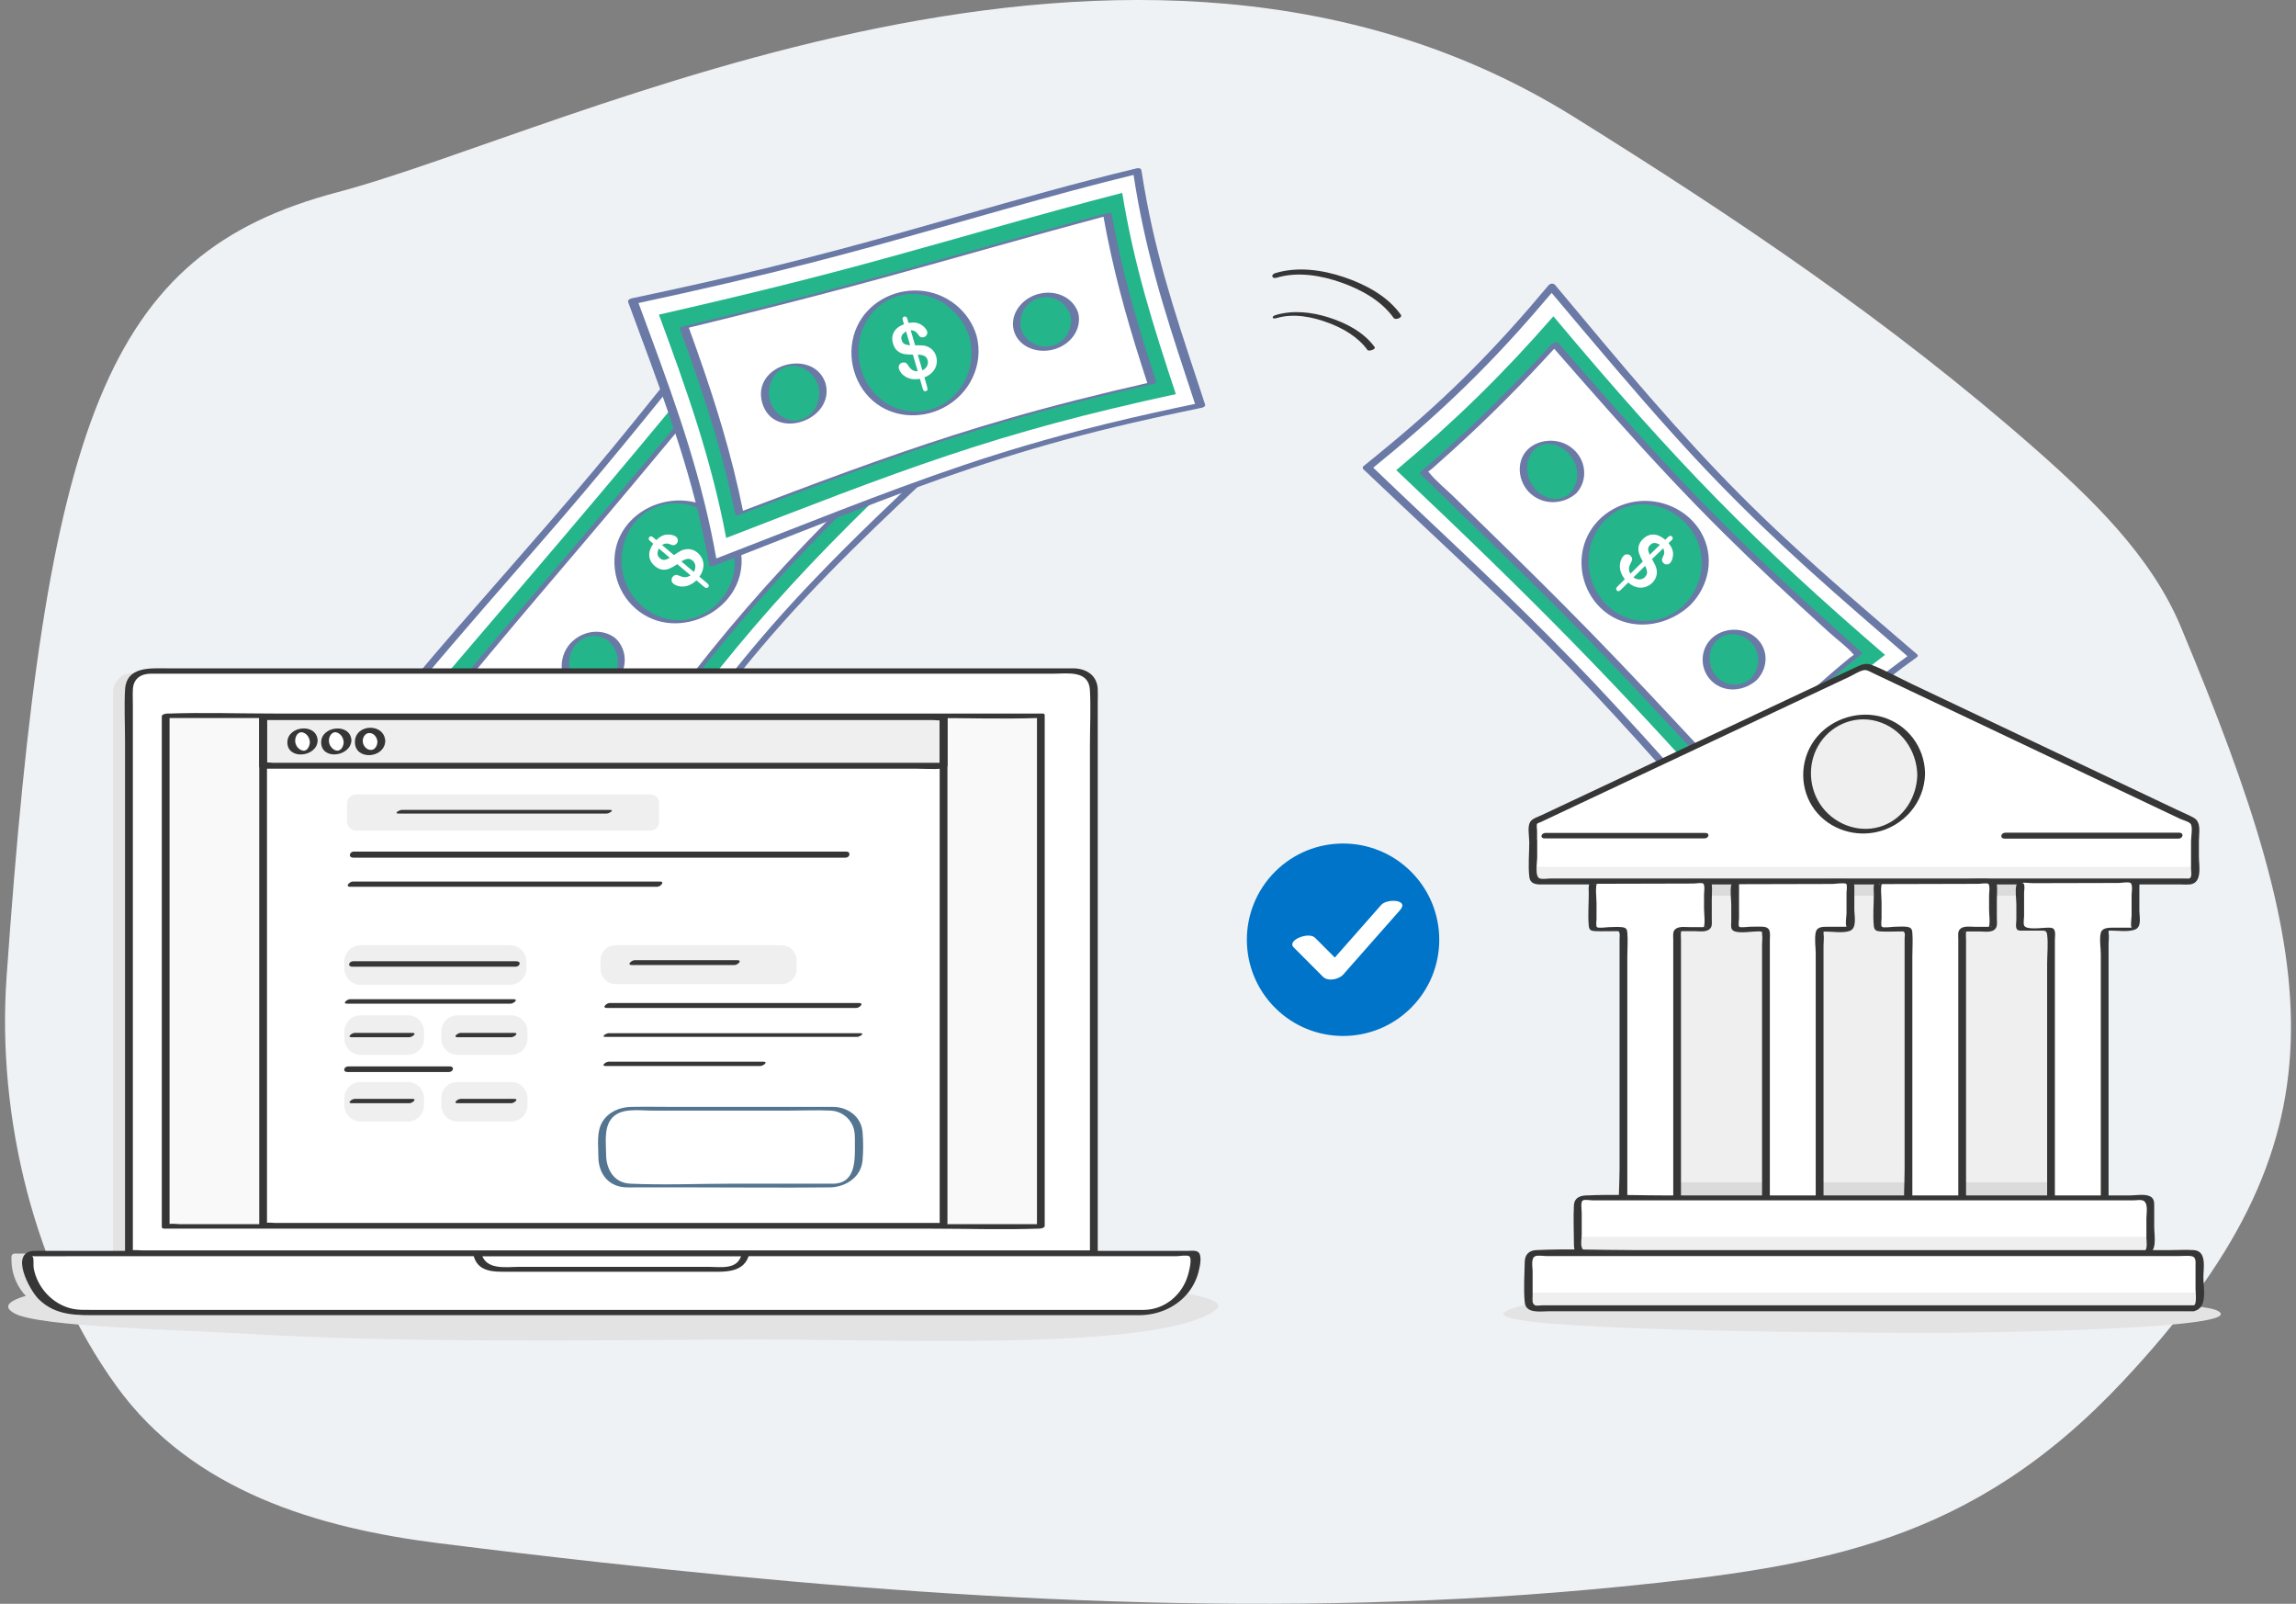 <svg width="358" height="250" viewBox="0 0 358 250" fill="none" xmlns="http://www.w3.org/2000/svg">
<rect x="0" y="0" width="358" height="250" fill="#808080" stroke="none"/>
<g clip-path="url(#clip0_2225_4660)">
<path d="M94.061 243.58C85.481 242.635 76.929 241.618 68.414 240.55C49.634 238.198 29.986 232.453 18.139 216.038C5.386 198.368 -0.509 174.2 1.024 152.323C7.104 65.56 16.446 39.52 52.569 29.978C88.689 20.435 176.494 -24.715 245.394 18.215C270.871 34.09 294.711 50.085 317.296 69.94C326.121 77.7 335.409 86.638 340.011 97.64C362.514 151.453 366.264 177.705 331.031 215.295C307.446 240.458 283.999 244.19 252.821 247.31C199.881 252.608 146.829 249.39 94.064 243.578L94.061 243.58Z" fill="#EFF2F5"/>
<path d="M186.821 201.995C189.693 202.64 190.748 203.415 189.366 204.345C179.756 210.815 136.666 208.668 115.763 208.798C89.471 208.963 62.115 209.313 38.443 207.908C28.538 207.32 6.088 206.868 2.248 204.725C-7.819 199.095 63.825 197.058 75.421 196.903C94.751 196.645 170.416 198.31 186.821 201.993V201.995Z" fill="#E3E3E3"/>
<path d="M236.268 205.63C234.568 205.288 233.948 204.89 234.77 204.43C240.503 201.233 266.048 201.46 278.443 201.525C294.03 201.608 310.253 201.605 324.278 202.46C330.148 202.818 343.455 203.188 345.718 204.29C351.658 207.188 309.17 207.763 302.295 207.768C290.835 207.775 245.973 207.588 236.268 205.628V205.63Z" fill="#E3E3E3"/>
<path d="M220.021 157.091C225.879 151.233 225.879 141.736 220.021 135.878C214.163 130.02 204.666 130.02 198.808 135.878C192.95 141.736 192.95 151.233 198.808 157.091C204.666 162.949 214.163 162.949 220.021 157.091Z" fill="#0074C9"/>
<path d="M201.705 147.668C203.233 149.2 204.763 150.73 206.29 152.263C207.058 153.033 208.775 152.665 209.44 151.91C212.398 148.558 215.353 145.203 218.31 141.85C219.763 140.203 216.27 140.025 215.355 141.065C212.398 144.418 209.443 147.773 206.485 151.125C207.535 151.008 208.585 150.89 209.635 150.773C208.108 149.24 206.578 147.71 205.05 146.178C204.055 145.18 200.615 146.573 201.705 147.668Z" fill="white"/>
<path d="M199.033 43.298C202.355 42.29 206.025 42.933 209.23 44.073C212.273 45.155 215.395 46.878 217.303 49.558C217.58 49.948 218.743 49.513 218.415 49.053C216.353 46.153 212.915 44.338 209.615 43.218C206.21 42.063 202.338 41.513 198.838 42.575C198.115 42.795 198.295 43.52 199.03 43.298H199.033Z" fill="#363636"/>
<path d="M199.036 49.588C201.691 48.793 204.648 49.383 207.183 50.343C209.473 51.208 211.766 52.533 213.218 54.555C213.413 54.825 214.578 54.438 214.348 54.115C212.671 51.778 209.858 50.328 207.173 49.478C204.526 48.64 201.606 48.305 198.908 49.11C198.208 49.32 198.321 49.803 199.036 49.588Z" fill="#363636"/>
<path d="M147.488 71.05C136.546 81.3 127.611 89.793 119.621 99.1C111.553 108.408 104.426 118.528 95.303 131.988C85.76 122.028 77.061 114.5 64.775 106.395C75.001 94.215 83.626 84.78 91.558 75.323C99.578 65.88 106.906 56.415 116.603 44.563C126.701 55.718 135.523 63.533 147.491 71.05H147.488Z" fill="white"/>
<path d="M146.891 70.893C139.641 77.688 132.941 84.065 127.078 90.198C117.756 99.89 110.206 109.515 101.166 122.54C99.115 125.483 97.001 128.573 94.818 131.788C95.135 131.698 95.451 131.608 95.766 131.518C87.378 122.833 79.663 115.918 69.626 108.923C68.233 107.945 66.796 106.96 65.308 105.963C65.331 106.158 65.356 106.355 65.378 106.553C72.141 98.455 78.548 91.23 84.251 84.643C93.331 74.245 100.943 64.843 110.408 53.06C112.556 50.403 114.791 47.65 117.116 44.835C116.781 44.878 116.446 44.918 116.108 44.96C124.983 54.698 132.851 61.955 142.706 68.628C144.073 69.56 145.478 70.485 146.928 71.41C147.431 71.733 148.688 71.098 148.048 70.695C137.486 64.08 129.388 57.3 120.741 48.108C119.538 46.838 118.326 45.525 117.096 44.17C116.826 43.873 116.311 44.02 116.086 44.293C109.626 52.21 103.986 59.413 98.623 65.995C90.216 76.41 81.85 85.788 71.385 97.79C69.033 100.503 66.613 103.328 64.171 106.24C63.995 106.45 64.033 106.693 64.243 106.83C75.085 113.963 83.123 120.58 91.378 128.923C92.525 130.075 93.675 131.255 94.838 132.463C95.093 132.728 95.578 132.503 95.788 132.19C101.858 123.185 107.291 115.343 112.571 108.503C120.856 97.693 129.386 88.835 140.416 78.405C142.898 76.053 145.47 73.645 148.09 71.205C148.703 70.635 147.346 70.46 146.891 70.89V70.893Z" fill="#6A79A6"/>
<path d="M143.06 71.513C123.033 90.325 111.528 103.443 95.17 127.485C86.978 119.295 79.225 112.67 69.123 105.673C87.983 83.618 99.43 70.295 116.725 48.98C125.338 58.083 133.19 64.94 143.06 71.51V71.513Z" fill="#24B58B"/>
<path d="M138.803 71.945C120.96 89.155 110.025 101.768 95.031 123.168C88.15 116.555 81.453 110.883 73.308 104.99C90.16 85.015 101.045 72.24 116.858 53.205C124.045 60.485 130.818 66.34 138.803 71.945Z" fill="white"/>
<path d="M138.148 72.07C132.286 77.8 126.933 83.193 122.063 88.47C114.288 96.873 107.568 105.248 99.858 115.833C98.106 118.238 96.308 120.743 94.461 123.34C94.833 123.193 95.206 123.048 95.576 122.903C90.591 118.128 85.713 113.815 80.326 109.583C78.928 108.483 77.498 107.388 76.023 106.288C75.558 105.94 75.088 105.593 74.613 105.243C74.506 105.163 73.968 104.893 73.943 104.75C73.966 104.873 74.398 104.275 74.526 104.123C75.121 103.405 75.711 102.695 76.298 101.99C81.411 95.865 86.148 90.335 90.588 85.103C96.193 78.513 101.391 72.298 107.071 65.473C109.208 62.908 111.411 60.265 113.711 57.53C114.476 56.623 115.248 55.705 116.033 54.778C116.428 54.31 116.956 53.84 117.283 53.305C117.326 53.235 117.396 53.173 117.451 53.11C117.058 53.205 116.668 53.303 116.278 53.398C122.586 59.775 128.558 65.085 135.288 70.063C136.233 70.763 137.191 71.458 138.166 72.148C138.408 72.323 139.588 71.848 139.438 71.743C132.391 66.825 126.303 61.738 120.068 55.635C119.193 54.78 118.316 53.908 117.433 53.015C117.213 52.793 116.431 53.1 116.261 53.303C110.916 59.64 106.118 65.478 101.516 71C94.216 79.8 87.093 88.053 78.583 98.09C76.658 100.37 74.678 102.728 72.661 105.163C72.638 105.203 72.646 105.23 72.686 105.248C79.873 110.425 85.926 115.408 91.946 121.035C92.791 121.823 93.633 122.623 94.478 123.433C94.688 123.635 95.433 123.223 95.593 122.995C100.653 115.853 105.288 109.53 109.826 103.81C117.026 94.7 124.276 86.835 133.201 77.965C135.223 75.953 137.313 73.903 139.458 71.82C139.501 71.778 138.403 71.813 138.143 72.07H138.148Z" fill="#6A79A6"/>
<path d="M111.836 80.478C107.873 77.115 101.888 77.42 98.546 81.39C95.198 85.355 95.766 91.463 99.716 94.785C103.666 98.115 109.506 97.45 112.863 93.525C116.223 89.593 115.803 83.845 111.836 80.48V80.478Z" fill="#24B58B"/>
<path d="M112.35 80.295C105.735 74.84 94.773 79.733 95.875 88.78C96.405 93.118 99.815 96.553 103.988 97.078C107.72 97.553 111.66 95.875 113.89 92.8C116.76 88.84 116.005 83.503 112.35 80.295C112.128 80.1 111.143 80.505 111.318 80.658C114.028 83.043 115.21 86.663 114.225 90.103C113.165 93.785 109.743 96.71 105.813 96.685C102.203 96.658 98.898 94.288 97.563 90.85C96.243 87.45 96.965 83.468 99.47 80.885C102.703 77.545 107.815 77.78 111.318 80.658C111.548 80.848 112.523 80.438 112.35 80.295Z" fill="#6A79A6"/>
<path d="M122.05 69.1C120.2 67.523 117.335 67.73 115.705 69.585C114.073 71.44 114.255 74.185 116.053 75.713C117.85 77.24 120.635 77.013 122.325 75.21C124.01 73.405 123.905 70.678 122.05 69.1Z" fill="#24B58B"/>
<path d="M122.611 68.898C120.648 67.358 117.686 67.465 115.741 69.08C113.583 70.875 113.466 74.153 115.523 75.903C117.353 77.46 120.341 77.223 122.286 75.693C124.563 73.9 124.663 70.778 122.608 68.898C122.373 68.683 121.286 69.11 121.491 69.3C122.878 70.578 123.348 72.51 122.483 74.24C121.321 76.555 118.478 77.13 116.581 75.523C115.188 74.343 114.753 72.305 115.551 70.588C116.678 68.15 119.491 67.718 121.488 69.3C121.743 69.503 122.808 69.058 122.606 68.898H122.611Z" fill="#6A79A6"/>
<path d="M95.415 99.695C93.626 98.193 90.865 98.513 89.243 100.508C87.621 102.5 87.803 105.425 89.643 106.96C91.483 108.5 94.253 108.045 95.826 106.02C97.398 103.993 97.206 101.203 95.413 99.698L95.415 99.695Z" fill="#24B58B"/>
<path d="M95.933 99.463C94.038 97.99 91.21 98.175 89.263 99.96C87.12 101.918 86.98 105.453 89.105 107.22C90.998 108.8 93.968 108.353 95.805 106.573C97.938 104.498 97.913 101.265 95.933 99.463C95.68 99.23 94.648 99.7 94.898 99.928C96.245 101.153 96.745 103.093 95.96 104.963C94.918 107.448 92.098 108.3 90.183 106.698C88.768 105.518 88.32 103.375 89.11 101.555C90.22 99.005 92.98 98.443 94.898 99.928C95.175 100.14 96.183 99.655 95.933 99.463Z" fill="#6A79A6"/>
<path d="M101.843 83.765C102.005 83.905 102.168 84.043 102.33 84.183C102.633 83.893 102.928 83.678 103.22 83.535C103.513 83.393 103.83 83.323 104.173 83.325C104.438 83.323 104.683 83.355 104.905 83.42C105.128 83.485 105.305 83.575 105.44 83.69C105.59 83.818 105.673 83.983 105.688 84.183C105.705 84.383 105.648 84.56 105.518 84.715C105.27 85.005 104.953 85.058 104.565 84.875C104.11 84.655 103.663 84.678 103.223 84.948C103.845 85.478 104.463 86.005 105.083 86.53C105.495 86.248 105.835 86.035 106.103 85.888C106.37 85.74 106.658 85.65 106.96 85.613C107.28 85.568 107.595 85.593 107.908 85.688C108.22 85.78 108.51 85.943 108.78 86.17C109.118 86.455 109.368 86.803 109.528 87.208C109.688 87.613 109.73 88.048 109.653 88.513C109.578 88.975 109.378 89.435 109.053 89.888C109.423 90.198 109.79 90.508 110.16 90.818C110.335 90.965 110.448 91.088 110.5 91.19C110.553 91.293 110.528 91.4 110.43 91.515C110.34 91.623 110.243 91.67 110.14 91.658C110.038 91.645 109.92 91.583 109.783 91.468C109.383 91.133 108.983 90.795 108.583 90.46C108.25 90.775 107.91 91.01 107.568 91.165C107.223 91.32 106.885 91.408 106.555 91.428C106.223 91.448 105.923 91.413 105.653 91.328C105.383 91.243 105.153 91.12 104.96 90.955C104.818 90.835 104.738 90.67 104.718 90.463C104.698 90.255 104.758 90.065 104.898 89.898C105.01 89.763 105.138 89.675 105.278 89.638C105.418 89.598 105.56 89.608 105.703 89.668C106.013 89.793 106.258 89.88 106.438 89.928C106.618 89.978 106.81 89.985 107.018 89.955C107.225 89.925 107.443 89.833 107.668 89.683C106.98 89.103 106.29 88.52 105.603 87.938C105.158 88.243 104.753 88.473 104.393 88.625C104.033 88.78 103.658 88.835 103.265 88.79C102.875 88.745 102.483 88.558 102.09 88.223C101.578 87.788 101.293 87.265 101.238 86.658C101.183 86.05 101.39 85.413 101.855 84.75C101.695 84.615 101.538 84.478 101.378 84.343C101.125 84.128 101.078 83.923 101.235 83.735C101.395 83.545 101.6 83.555 101.848 83.768L101.843 83.765ZM104.438 86.953C103.868 86.47 103.298 85.983 102.725 85.495C102.588 85.808 102.523 86.088 102.528 86.333C102.533 86.578 102.658 86.805 102.905 87.015C103.14 87.215 103.373 87.3 103.605 87.273C103.835 87.245 104.113 87.138 104.438 86.953ZM106.238 87.51C106.888 88.06 107.535 88.608 108.185 89.155C108.38 88.805 108.455 88.475 108.415 88.16C108.373 87.845 108.233 87.588 107.993 87.385C107.735 87.168 107.468 87.078 107.193 87.118C106.918 87.158 106.6 87.288 106.24 87.513L106.238 87.51Z" fill="white"/>
<path d="M187.175 63.195C171.578 66.403 160.393 69.44 148.473 73.56C136.768 77.583 124.328 82.688 111.175 87.745C108.633 73.273 103.91 61.14 98.675 46.948C114.3 43.618 125.678 40.843 138.003 37.413C150.118 34.083 163.183 30.095 177.325 26.673C179.328 40.158 183.15 50.903 187.175 63.195Z" fill="white"/>
<path d="M187.061 62.808C176.513 64.983 167.876 67.093 159.708 69.513C146.961 73.265 134.613 78.1 120.591 83.585C117.441 84.818 114.256 86.06 111.101 87.275C111.326 87.36 111.551 87.443 111.776 87.528C109.543 74.745 105.758 64.013 101.266 51.865C100.648 50.193 100.026 48.508 99.4 46.808C99.21 47.003 99.02 47.198 98.831 47.395C109.386 45.12 118.118 43.103 126.466 40.958C139.503 37.643 152.346 33.71 167.241 29.703C170.588 28.808 173.993 27.93 177.386 27.108C177.151 27.01 176.916 26.913 176.683 26.813C178.453 38.745 181.506 48.328 185.013 58.935C185.493 60.393 185.976 61.858 186.456 63.33C186.621 63.848 188.068 63.575 187.903 63.058C184.396 52.3 180.908 42.548 178.806 31.368C178.506 29.8 178.228 28.193 177.971 26.53C177.923 26.23 177.521 26.173 177.268 26.233C167.813 28.493 158.431 31.165 149.801 33.618C135.998 37.57 124.126 40.86 109.283 44.158C105.888 44.92 102.321 45.693 98.52 46.5C98.246 46.558 97.828 46.77 97.945 47.088C102.528 59.535 106.856 70.583 109.521 82.733C109.898 84.438 110.251 86.173 110.576 87.958C110.636 88.28 111.016 88.303 111.251 88.213C120.028 84.838 128.896 81.268 137.136 78.143C150.326 73.128 161.878 69.303 176.586 65.908C179.951 65.125 183.498 64.355 187.291 63.578C188.178 63.395 187.958 62.618 187.061 62.803V62.808Z" fill="#6A79A6"/>
<path d="M183.341 61.435C169.291 64.475 158.758 67.325 147.761 71.01C136.906 74.63 125.583 79.088 113.228 83.855C110.911 71.578 107.161 61.008 102.741 49.043C116.783 45.845 127.463 43.185 138.791 40.055C149.978 36.993 161.813 33.46 174.981 30.065C176.848 41.525 179.883 50.973 183.341 61.435Z" fill="#24B58B"/>
<path d="M179.616 59.71C167.016 62.568 157.178 65.233 147.063 68.528C137.038 71.783 126.738 75.665 115.281 80.033C113.223 69.898 110.258 60.908 106.668 51.053C119.233 48.013 129.176 45.468 139.548 42.608C149.833 39.79 160.548 36.658 172.661 33.42C174.353 42.895 176.763 51.003 179.616 59.71Z" fill="white"/>
<path d="M179.568 59.55C171.078 61.478 163.78 63.33 156.833 65.345C145.838 68.523 135.385 72.245 123.478 76.725C120.78 77.74 118.03 78.783 115.245 79.845C115.46 79.835 115.675 79.828 115.89 79.818C114.093 70.92 111.633 62.973 108.628 54.488C108.208 53.303 107.78 52.108 107.343 50.908C107.14 51.018 106.935 51.128 106.733 51.24C115.193 49.183 122.533 47.345 129.585 45.485C140.75 42.553 151.533 39.428 164.023 35.963C166.853 35.18 169.748 34.39 172.693 33.603C172.468 33.598 172.245 33.59 172.02 33.585C173.51 41.918 175.513 49.133 177.92 56.68C178.255 57.735 178.598 58.793 178.945 59.855C179.02 60.09 180.37 59.803 180.298 59.573C177.798 51.94 175.603 44.72 173.973 36.708C173.743 35.58 173.523 34.435 173.31 33.265C173.278 33.09 172.725 33.223 172.638 33.245C164.515 35.41 156.845 37.593 149.645 39.615C138.113 42.87 127.773 45.678 115.435 48.718C112.615 49.415 109.685 50.13 106.61 50.873C106.505 50.898 105.93 51.025 105.995 51.205C109.15 59.86 111.865 67.898 113.865 76.55C114.148 77.768 114.418 79 114.675 80.253C114.715 80.44 115.238 80.258 115.32 80.225C122.995 77.295 130.33 74.515 137.278 72.053C148.41 68.098 158.553 64.968 170.845 61.953C173.655 61.26 176.585 60.573 179.668 59.873C180.443 59.698 180.365 59.37 179.57 59.55H179.568Z" fill="#6A79A6"/>
<path d="M151.723 52.48C150.376 47.588 145.083 44.495 139.998 45.885C134.926 47.283 132.206 52.625 133.696 57.688C135.181 62.76 140.331 65.615 145.288 64.053C150.228 62.478 153.086 57.368 151.723 52.478V52.48Z" fill="#24B58B"/>
<path d="M152.273 52.338C151.123 48.45 147.568 45.563 143.323 45.298C139.265 45.048 135.335 47.228 133.64 50.885C131.825 54.8 132.883 59.69 136.115 62.485C139.13 65.095 143.468 65.388 146.995 63.618C151.225 61.478 153.435 56.82 152.273 52.338C152.19 52.028 151.09 52.31 151.175 52.62C152.078 56.068 151.01 59.788 148.205 62.168C145.145 64.763 140.733 64.813 137.59 62.425C134.73 60.258 133.305 56.438 134.035 52.853C134.808 49.055 137.97 45.955 141.953 45.823C146.28 45.685 150.018 48.718 151.178 52.618C151.27 52.93 152.365 52.638 152.275 52.335L152.273 52.338Z" fill="#6A79A6"/>
<path d="M167.525 48.993C166.933 46.755 164.42 45.46 161.963 46.135C159.503 46.81 158.045 49.173 158.65 51.378C159.255 53.583 161.675 54.84 164.12 54.198C166.565 53.555 168.118 51.233 167.523 48.993H167.525Z" fill="#24B58B"/>
<path d="M168.14 48.84C167.375 46.373 164.625 45.093 161.893 45.825C159.233 46.54 157.405 49.075 158.078 51.52C158.753 53.975 161.553 55.17 164.198 54.495C166.913 53.8 168.695 51.355 168.138 48.843C168.045 48.428 166.815 48.723 166.91 49.145C167.34 51.08 166.278 53.298 164.04 53.9C161.865 54.485 159.738 53.123 159.22 51.235C158.703 49.348 159.84 47.06 162.028 46.445C164.275 45.815 166.323 47.258 166.908 49.145C167.035 49.56 168.26 49.248 168.135 48.843L168.14 48.84Z" fill="#6A79A6"/>
<path d="M128.168 59.95C127.495 57.638 125.01 56.295 122.585 56.985C120.16 57.678 118.743 60.23 119.453 62.653C120.163 65.075 122.688 66.378 125.078 65.578C127.47 64.775 128.84 62.263 128.168 59.95Z" fill="#24B58B"/>
<path d="M128.733 59.79C126.928 54.15 117.116 56.723 118.853 62.828C120.658 68.85 130.213 65.518 128.733 59.79C128.673 59.543 127.541 59.85 127.606 60.11C128.083 62.008 127.341 64.305 125.378 65.253C123.171 66.323 120.683 64.605 120.056 62.475C119.486 60.53 120.358 58.135 122.293 57.293C124.598 56.295 126.941 58.098 127.606 60.108C127.693 60.368 128.813 60.023 128.733 59.788V59.79Z" fill="#6A79A6"/>
<path d="M141.481 49.72C141.541 49.928 141.603 50.133 141.663 50.338C142.078 50.268 142.451 50.253 142.776 50.298C143.101 50.343 143.408 50.463 143.696 50.655C143.921 50.8 144.108 50.963 144.261 51.14C144.411 51.318 144.511 51.493 144.561 51.66C144.616 51.848 144.593 52.03 144.496 52.205C144.398 52.38 144.251 52.498 144.056 52.553C143.688 52.658 143.393 52.525 143.168 52.158C142.908 51.723 142.516 51.493 141.998 51.47C142.228 52.258 142.458 53.04 142.686 53.82C143.186 53.815 143.591 53.825 143.896 53.85C144.201 53.875 144.491 53.958 144.766 54.093C145.058 54.233 145.306 54.425 145.513 54.675C145.721 54.925 145.873 55.218 145.971 55.555C146.093 55.98 146.108 56.405 146.016 56.833C145.923 57.26 145.716 57.648 145.396 57.998C145.076 58.345 144.656 58.623 144.136 58.825C144.271 59.29 144.403 59.758 144.538 60.223C144.601 60.445 144.626 60.613 144.613 60.728C144.601 60.843 144.521 60.923 144.376 60.965C144.241 61.005 144.136 60.993 144.058 60.928C143.981 60.86 143.916 60.74 143.868 60.568C143.723 60.06 143.578 59.553 143.433 59.048C142.983 59.13 142.573 59.14 142.201 59.08C141.828 59.02 141.501 58.905 141.216 58.735C140.931 58.565 140.698 58.37 140.521 58.148C140.343 57.925 140.218 57.693 140.148 57.448C140.096 57.268 140.118 57.085 140.216 56.898C140.313 56.713 140.468 56.588 140.676 56.528C140.843 56.478 140.996 56.475 141.136 56.52C141.273 56.565 141.386 56.653 141.473 56.78C141.663 57.058 141.818 57.268 141.941 57.408C142.063 57.548 142.218 57.665 142.408 57.755C142.598 57.845 142.828 57.89 143.098 57.885C142.848 57.015 142.596 56.148 142.341 55.278C141.801 55.285 141.336 55.25 140.951 55.178C140.563 55.105 140.221 54.94 139.918 54.685C139.616 54.43 139.391 54.053 139.241 53.553C139.048 52.903 139.093 52.308 139.381 51.773C139.668 51.238 140.191 50.825 140.951 50.538C140.891 50.335 140.831 50.133 140.771 49.93C140.676 49.608 140.746 49.413 140.983 49.348C141.226 49.28 141.393 49.405 141.486 49.718L141.481 49.72ZM141.911 53.818C141.701 53.098 141.488 52.378 141.273 51.653C140.986 51.838 140.776 52.03 140.646 52.235C140.516 52.44 140.496 52.7 140.588 53.013C140.676 53.31 140.826 53.513 141.036 53.618C141.246 53.723 141.536 53.79 141.908 53.818H141.911ZM143.108 55.283C143.346 56.1 143.583 56.918 143.818 57.735C144.173 57.55 144.421 57.313 144.558 57.025C144.698 56.738 144.723 56.445 144.636 56.143C144.541 55.818 144.368 55.598 144.118 55.478C143.868 55.358 143.531 55.293 143.106 55.283H143.108Z" fill="white"/>
<path d="M269.598 130.515C250.241 108.315 237.526 95.42 213.221 72.9C224.571 63.79 232.856 55.64 241.961 44.755C263.023 70.5 275.723 83.363 298.293 102.26C286.691 110.603 278.421 118.788 269.596 130.515H269.598Z" fill="white"/>
<path d="M270.121 130.168C263.561 122.93 257.611 116.173 251.906 110.028C242.923 100.273 233.941 91.633 222.146 80.53C219.488 78.015 216.718 75.393 213.878 72.668C213.863 72.823 213.851 72.98 213.836 73.135C223.723 65.128 231.328 57.903 239.183 48.858C240.278 47.605 241.381 46.323 242.496 45.008C242.136 45.018 241.776 45.028 241.416 45.038C248.553 53.508 254.891 61.053 260.781 67.573C270.058 77.915 278.833 86.153 289.926 95.793C292.423 97.973 295.008 100.205 297.641 102.483C297.663 102.345 297.686 102.208 297.708 102.073C287.598 109.413 279.986 116.595 272.318 126.21C271.251 127.543 270.181 128.918 269.101 130.338C268.606 130.993 269.743 131.158 270.098 130.688C277.848 120.395 285.156 112.818 294.766 105.5C296.096 104.48 297.471 103.463 298.888 102.443C299.013 102.353 299.091 102.145 298.958 102.03C291.528 95.658 284.651 89.778 278.501 84.048C268.733 75.02 260.383 65.783 249.908 53.29C247.536 50.473 245.068 47.518 242.516 44.465C242.186 44.07 241.696 44.183 241.433 44.495C233.438 54.055 226.096 61.533 216.648 69.35C215.341 70.44 213.996 71.54 212.608 72.658C212.486 72.755 212.421 72.993 212.563 73.128C220.583 80.758 227.858 87.453 234.206 93.583C244.283 103.235 252.441 112.113 262.228 123.18C264.446 125.673 266.728 128.245 269.078 130.86C269.468 131.293 270.551 130.633 270.123 130.165L270.121 130.168Z" fill="#6A79A6"/>
<path d="M269.456 126.153C251.681 106.263 239.433 93.815 217.713 73.285C227.041 65.475 234.388 58.26 242.211 49.303C261.468 72.273 273.703 84.69 293.918 102.08C284.401 109.315 277.063 116.558 269.456 126.153Z" fill="#24B58B"/>
<path d="M269.333 121.973C253.078 104.2 241.366 92.28 222.026 73.648C229.548 67.105 235.871 60.905 242.438 53.668C259.968 74.088 271.671 85.985 289.718 101.925C282.058 108.055 275.743 114.278 269.333 121.973Z" fill="white"/>
<path d="M269.868 121.735C266.825 118.48 263.898 115.325 261.068 112.295C255.133 105.933 249.645 100.17 243.728 94.225C238.58 89.043 233.03 83.638 226.805 77.555C225.528 76.305 223.95 75.05 222.785 73.615C222.628 73.42 222.673 73.553 222.655 73.615C222.7 73.443 223.14 73.19 223.268 73.078C224.33 72.14 225.373 71.21 226.395 70.283C232.155 65.065 237.298 59.89 242.61 54.06C242.735 53.925 242.858 53.788 242.983 53.653C242.618 53.72 242.253 53.785 241.888 53.85C245.17 57.613 248.295 61.175 251.275 64.518C257.525 71.53 263.133 77.525 268.965 83.303C274.04 88.335 279.365 93.285 285.215 98.583C286.415 99.67 287.905 100.745 288.98 101.98C289.125 102.148 289.088 102.03 289.108 101.975C289.055 102.133 288.615 102.375 288.485 102.48C287.403 103.363 286.348 104.25 285.313 105.143C279.488 110.16 274.373 115.415 269.185 121.613C269.065 121.758 268.943 121.903 268.823 122.048C268.605 122.308 269.665 122.125 269.853 121.9C275.475 115.173 281.035 109.57 287.528 104.163C288.438 103.403 289.365 102.648 290.313 101.893C290.373 101.845 290.4 101.808 290.34 101.753C284.335 96.395 278.788 91.383 273.64 86.448C265.423 78.6 258.02 70.668 249.205 60.605C247.2 58.323 245.133 55.943 242.995 53.48C242.785 53.238 242.053 53.508 241.898 53.678C236.143 60.013 230.563 65.563 224.16 71.245C223.263 72.043 222.35 72.845 221.423 73.65C221.365 73.7 221.338 73.743 221.403 73.805C227.845 80.093 233.69 85.71 238.985 90.948C247.438 99.273 254.7 106.933 263.003 115.935C264.89 117.975 266.823 120.07 268.805 122.208C269.013 122.43 270.04 121.913 269.87 121.73L269.868 121.735Z" fill="#6A79A6"/>
<path d="M263.045 94.35C266.748 90.738 266.895 84.973 263.263 81.258C259.635 77.545 253.6 77.298 249.903 80.925C246.2 84.545 246.228 90.658 249.858 94.355C253.488 98.06 259.343 97.958 263.045 94.35Z" fill="#24B58B"/>
<path d="M263.543 94.335C266.538 91.315 267.385 86.748 265.265 83.035C263.245 79.498 259.068 77.583 255 78.183C251.033 78.768 247.653 81.658 246.798 85.675C245.92 89.808 247.855 94.155 251.448 96.168C255.373 98.368 260.3 97.378 263.543 94.335C263.82 94.073 262.77 94.155 262.55 94.365C259.603 97.148 255.215 97.615 251.853 95.378C248.893 93.41 247.258 89.74 247.778 86.138C248.328 82.325 251.283 79.11 255.135 78.655C258.92 78.21 262.72 80.428 264.388 83.73C266.19 87.303 265.36 91.518 262.55 94.365C262.275 94.643 263.328 94.553 263.543 94.335Z" fill="#6A79A6"/>
<path d="M273.471 105.868C275.193 104.175 275.176 101.453 273.436 99.77C271.693 98.088 268.936 98.055 267.261 99.7C265.586 101.343 265.583 104.085 267.276 105.815C268.971 107.548 271.748 107.56 273.471 105.868Z" fill="#24B58B"/>
<path d="M273.938 105.985C275.838 103.98 275.793 100.845 273.461 99.133C271.446 97.653 268.508 97.905 266.811 99.588C264.901 101.478 265.041 104.753 267.253 106.48C269.276 108.055 272.111 107.645 273.936 105.985C274.428 105.54 273.301 105.473 273.001 105.748C271.288 107.315 268.713 106.955 267.358 105.085C266.188 103.473 266.311 101.173 267.706 99.808C269.326 98.22 271.978 98.695 273.336 100.468C274.571 102.088 274.373 104.285 272.998 105.745C272.538 106.235 273.646 106.283 273.933 105.983L273.938 105.985Z" fill="#6A79A6"/>
<path d="M245.275 76.91C246.95 75.268 246.913 72.448 245.13 70.528C243.348 68.608 240.465 68.368 238.743 70.058C237.018 71.745 237.138 74.69 238.968 76.56C240.8 78.433 243.598 78.55 245.275 76.91Z" fill="#24B58B"/>
<path d="M245.783 76.888C247.65 74.91 247.438 71.508 244.875 69.665C242.823 68.193 239.855 68.453 238.21 70.063C236.198 72.028 236.683 75.705 239.225 77.398C241.375 78.835 244.11 78.395 245.783 76.885C246.01 76.68 244.968 76.748 244.768 76.928C242.915 78.608 240.01 77.648 238.72 75.318C237.75 73.56 237.943 71.348 239.273 70.045C241.12 68.235 244.175 69.508 245.368 71.773C246.323 73.583 246.023 75.595 244.768 76.928C244.545 77.165 245.6 77.08 245.783 76.885V76.888Z" fill="#6A79A6"/>
<path d="M260.625 84.225C260.473 84.37 260.32 84.518 260.17 84.663C260.43 84.99 260.62 85.305 260.735 85.605C260.85 85.905 260.893 86.225 260.86 86.565C260.84 86.828 260.788 87.065 260.703 87.278C260.618 87.49 260.513 87.658 260.388 87.78C260.248 87.915 260.078 87.983 259.875 87.98C259.675 87.98 259.503 87.905 259.36 87.76C259.093 87.49 259.07 87.17 259.285 86.803C259.545 86.373 259.56 85.93 259.333 85.468C258.75 86.03 258.17 86.59 257.593 87.155C257.835 87.593 258.018 87.95 258.14 88.228C258.263 88.508 258.328 88.798 258.338 89.103C258.353 89.423 258.3 89.733 258.178 90.033C258.055 90.333 257.87 90.608 257.618 90.855C257.3 91.165 256.933 91.383 256.513 91.508C256.093 91.633 255.653 91.638 255.195 91.523C254.738 91.408 254.298 91.168 253.875 90.803C253.53 91.145 253.185 91.488 252.838 91.833C252.673 91.995 252.538 92.1 252.433 92.143C252.325 92.185 252.22 92.153 252.113 92.045C252.015 91.945 251.975 91.843 251.998 91.743C252.02 91.64 252.095 91.528 252.223 91.4C252.598 91.025 252.973 90.655 253.348 90.283C253.065 89.92 252.86 89.56 252.738 89.2C252.615 88.84 252.56 88.493 252.573 88.158C252.585 87.823 252.648 87.523 252.758 87.26C252.868 86.998 253.015 86.778 253.195 86.6C253.328 86.47 253.5 86.405 253.71 86.405C253.92 86.405 254.1 86.485 254.255 86.643C254.378 86.768 254.453 86.905 254.48 87.048C254.508 87.193 254.483 87.333 254.41 87.47C254.258 87.77 254.148 88.005 254.08 88.18C254.015 88.355 253.985 88.548 253.998 88.76C254.008 88.973 254.078 89.198 254.21 89.435C254.855 88.8 255.5 88.165 256.145 87.535C255.883 87.063 255.693 86.638 255.573 86.263C255.453 85.888 255.433 85.508 255.513 85.123C255.593 84.738 255.818 84.365 256.185 84.008C256.665 83.543 257.208 83.315 257.815 83.325C258.423 83.335 259.035 83.608 259.65 84.138C259.8 83.995 259.948 83.85 260.098 83.708C260.335 83.48 260.538 83.455 260.71 83.633C260.885 83.81 260.858 84.01 260.625 84.233V84.225ZM256.508 88.21C255.9 88.805 255.293 89.403 254.685 90C255.015 90.225 255.34 90.333 255.658 90.318C255.975 90.303 256.248 90.185 256.473 89.965C256.713 89.728 256.828 89.47 256.815 89.193C256.803 88.915 256.7 88.588 256.508 88.21ZM257.228 86.473C257.76 85.955 258.295 85.438 258.83 84.92C258.53 84.753 258.26 84.66 258.018 84.638C257.775 84.618 257.538 84.72 257.305 84.943C257.085 85.158 256.978 85.38 256.985 85.613C256.993 85.845 257.073 86.133 257.225 86.473H257.228Z" fill="white"/>
<path d="M328.048 137.325H252.888V186.663H328.048V137.325Z" fill="#DBDBDB"/>
<path d="M328.048 139.613H252.888V184.3H328.048V139.613Z" fill="#EFEFEF"/>
<path d="M342.251 131.03V128.515C342.251 128.288 342.118 128.08 341.913 127.983L291.463 104.055C291.111 103.888 290.701 103.888 290.348 104.055L239.396 128.035C239.188 128.133 239.056 128.34 239.056 128.57V131.06H239.073V136.635C239.073 137.06 239.418 137.405 239.843 137.405H341.481C341.906 137.405 342.251 137.06 342.251 136.635V131.033V131.03Z" fill="#EFEFEF"/>
<path d="M342.251 131.03V128.515C342.251 128.288 342.118 128.08 341.913 127.983L291.463 104.055C291.111 103.888 290.701 103.888 290.348 104.055L239.396 128.035C239.188 128.133 239.056 128.34 239.056 128.57V131.06H239.073V135.118H342.251V131.033V131.03Z" fill="white"/>
<path d="M240.866 130.688H265.758C266.436 130.688 266.696 129.835 265.873 129.835H240.981C240.303 129.835 240.043 130.688 240.866 130.688Z" fill="#363636"/>
<path d="M312.578 130.72H339.68C340.383 130.72 340.595 129.8 339.778 129.8H312.676C311.973 129.8 311.761 130.72 312.578 130.72Z" fill="#363636"/>
<path d="M342.863 130.99C342.863 129.735 343.276 128.125 342.018 127.448C341.156 126.983 340.236 126.603 339.351 126.183C335.451 124.333 331.551 122.483 327.651 120.633C317.841 115.98 308.033 111.328 298.223 106.675C296.113 105.675 294.011 104.488 291.831 103.643C290.891 103.278 290.156 103.635 289.338 104.018C288.211 104.548 287.083 105.078 285.956 105.61C276.526 110.048 267.093 114.488 257.663 118.925C253.218 121.018 248.776 123.108 244.331 125.2C243.021 125.818 241.711 126.433 240.401 127.05C239.866 127.303 238.931 127.575 238.596 128.113C238.136 128.855 238.436 130.268 238.436 131.098C238.436 131.415 238.726 131.523 239.001 131.523H239.018C238.831 131.38 238.641 131.24 238.453 131.098C238.453 132.923 238.251 134.86 238.453 136.673C238.573 137.74 239.413 137.863 240.268 137.868C242.208 137.875 244.151 137.868 246.093 137.868H340.176C340.578 137.868 340.998 137.903 341.401 137.868C343.461 137.685 342.861 134.968 342.861 133.545V130.99C342.861 130.335 341.633 130.495 341.633 131.07V135.398C341.633 135.73 341.746 136.298 341.633 136.615C341.468 137.08 341.243 136.938 340.763 136.938H241.786C241.298 136.938 240.578 137.075 240.106 136.938C239.271 136.695 239.683 134.418 239.683 133.683V131.018C239.683 130.7 239.393 130.593 239.118 130.593H239.101L239.666 131.018C239.666 130.52 239.666 130.023 239.666 129.525C239.666 129.305 239.546 128.595 239.678 128.405C239.753 128.298 240.091 128.21 240.206 128.158C241.228 127.675 242.251 127.195 243.273 126.713C247.216 124.858 251.158 123.003 255.101 121.145C264.671 116.643 274.241 112.138 283.808 107.635C285.323 106.923 286.838 106.21 288.353 105.498C289.026 105.183 289.786 104.665 290.511 104.483C291.043 104.348 291.473 104.65 291.943 104.873C293.086 105.415 294.226 105.955 295.368 106.498C304.516 110.835 313.661 115.175 322.808 119.513C327.151 121.573 331.493 123.633 335.836 125.693C337.208 126.343 338.581 126.995 339.953 127.645C340.323 127.82 341.303 128.07 341.561 128.408C341.938 128.9 341.633 130.465 341.636 131.073C341.636 131.728 342.863 131.568 342.863 130.993V130.99Z" fill="#363636"/>
<path d="M261.501 189.588V145.218C261.501 145.005 261.673 144.833 261.886 144.833H265.916C266.128 144.833 266.301 144.66 266.301 144.448V137.793C266.301 137.58 266.128 137.405 265.913 137.408L248.713 137.45C248.501 137.45 248.328 137.623 248.328 137.835V139.358V144.448C248.328 144.66 248.501 144.833 248.713 144.833H252.743C252.956 144.833 253.128 145.005 253.128 145.218V189.588C253.128 189.8 253.301 189.973 253.513 189.973H261.111C261.323 189.973 261.495 189.8 261.495 189.588H261.501Z" fill="white"/>
<path d="M262.103 189.425V146.563C262.103 146.005 262.003 145.373 262.213 144.86C262.088 144.96 261.966 145.06 261.841 145.16C261.656 145.238 261.656 145.093 261.861 145.145C262.018 145.185 262.248 145.145 262.413 145.145H264.136C264.813 145.145 265.801 145.315 266.418 144.935C267.058 144.54 266.906 143.893 266.906 143.215C266.906 142.205 266.906 141.195 266.906 140.183C266.906 139.425 266.991 138.628 266.906 137.878C266.838 137.275 266.596 137.15 266.018 137.09C264.623 136.948 263.136 137.098 261.736 137.1C257.671 137.11 253.608 137.12 249.543 137.13C249.176 137.13 248.841 137.113 248.486 137.23C247.508 137.548 247.726 138.423 247.726 139.273C247.726 140.933 247.573 142.663 247.726 144.313C247.788 144.99 248.096 145.118 248.751 145.145C249.803 145.188 250.866 145.145 251.918 145.145C252.388 145.145 252.426 145.1 252.528 145.498C252.588 145.735 252.528 146.068 252.528 146.313V182.2C252.528 184.59 252.283 187.128 252.528 189.51C252.631 190.498 253.681 190.288 254.463 190.288C256.496 190.288 258.538 190.34 260.571 190.288C261.226 190.27 261.831 190.163 262.103 189.503C262.241 189.17 261.053 189.3 260.901 189.673C260.863 189.763 260.826 189.855 260.788 189.945C260.913 189.845 261.036 189.745 261.161 189.645C261.376 189.555 261.351 189.703 261.111 189.66C260.951 189.633 260.766 189.66 260.601 189.66H254.371C253.831 189.66 253.793 189.698 253.736 189.225C253.686 188.82 253.736 188.378 253.736 187.97V149.143C253.736 147.895 253.851 146.585 253.736 145.34C253.683 144.783 253.503 144.593 252.871 144.52C252.218 144.443 251.511 144.52 250.853 144.52C250.526 144.52 249.261 144.728 249.006 144.52C248.806 144.358 248.936 143.48 248.936 143.248V140.778C248.936 139.848 248.698 138.32 249.046 137.478C248.921 137.578 248.798 137.678 248.673 137.778C248.473 137.86 248.463 137.718 248.696 137.76C248.891 137.798 249.126 137.76 249.323 137.76C250.063 137.76 250.801 137.758 251.541 137.755C253.756 137.75 255.971 137.745 258.186 137.738C260.151 137.733 262.118 137.728 264.083 137.723C264.391 137.723 265.286 137.555 265.556 137.72C265.878 137.915 265.698 139.11 265.698 139.508C265.698 140.22 265.698 140.93 265.698 141.643C265.698 142.585 265.951 143.93 265.588 144.805C265.713 144.705 265.836 144.605 265.961 144.505C266.146 144.428 266.146 144.573 265.941 144.52C265.783 144.48 265.553 144.52 265.388 144.52H263.548C262.886 144.52 261.906 144.36 261.316 144.763C260.758 145.145 260.898 145.788 260.898 146.393V189.75C260.898 190.073 262.106 189.86 262.106 189.428L262.103 189.425Z" fill="#363636"/>
<path d="M283.723 189.588V145.218C283.723 145.005 283.896 144.833 284.108 144.833H288.138C288.351 144.833 288.523 144.66 288.523 144.448V137.793C288.523 137.58 288.351 137.405 288.136 137.408L270.936 137.45C270.723 137.45 270.551 137.623 270.551 137.835V144.448C270.551 144.66 270.723 144.833 270.936 144.833H274.966C275.178 144.833 275.351 145.005 275.351 145.218V189.588C275.351 189.8 275.523 189.973 275.736 189.973H283.333C283.546 189.973 283.718 189.8 283.718 189.588H283.723Z" fill="white"/>
<path d="M284.33 189.523V147.355C284.33 146.793 284.438 146.11 284.33 145.558C284.315 145.485 284.375 145.253 284.33 145.19C284.255 145.09 283.755 145.188 283.93 145.208C284.165 145.235 284.418 145.208 284.655 145.208C285.795 145.208 287.29 145.48 288.388 145.118C289.598 144.718 289.133 142.74 289.133 141.765C289.133 140.625 289.133 139.488 289.133 138.348C289.133 137.458 288.908 137.05 288 137.03C286.968 137.008 285.93 137.035 284.898 137.038C281.615 137.045 278.333 137.055 275.048 137.063L271.7 137.07C270.98 137.07 270.148 137.088 269.945 137.943C269.733 138.84 269.945 140.195 269.945 141.12V143.573C269.945 143.938 269.838 144.55 270.06 144.883C270.558 145.62 272.835 145.21 273.55 145.21C273.8 145.21 274.61 145.09 274.745 145.298C274.785 145.358 274.733 145.523 274.745 145.59C274.843 146.105 274.745 146.738 274.745 147.26V186.435C274.745 187.433 274.548 188.66 274.745 189.645C274.933 190.583 276.06 190.35 276.793 190.35H281.63C282.493 190.35 283.88 190.6 284.288 189.62C284.528 189.043 283.323 189.145 283.153 189.555C283.123 189.625 283.81 189.568 283.31 189.598C283.088 189.61 282.86 189.598 282.638 189.598H278.08C277.555 189.598 276.708 189.773 276.213 189.598C275.878 189.48 275.963 189.475 275.958 189.063C275.948 188.483 275.958 187.9 275.958 187.32V146.61C275.958 145.598 276.23 144.55 274.915 144.458C274.223 144.408 273.51 144.458 272.815 144.458C272.583 144.458 271.36 144.628 271.18 144.458C271.008 144.295 271.155 143.348 271.155 143.135V138.755C271.155 138.628 271.178 138.438 271.155 138.305V137.928C271.193 137.775 271.12 137.74 270.935 137.818C270.938 137.823 270.573 137.813 270.825 137.823C270.935 137.828 271.045 137.823 271.155 137.823C271.613 137.823 272.07 137.823 272.53 137.82C275.528 137.813 278.523 137.805 281.52 137.798C282.933 137.795 284.345 137.79 285.758 137.788C286.095 137.788 287.61 137.55 287.878 137.783C288.065 137.945 287.915 138.908 287.915 139.178C287.915 139.608 287.915 140.04 287.915 140.47C287.915 141.108 287.915 141.748 287.915 142.385C287.915 142.805 287.685 144.085 287.915 144.443C287.975 144.535 288.598 144.493 288.143 144.46C287.858 144.44 287.565 144.46 287.278 144.46H284.915C284.19 144.46 283.293 144.46 283.113 145.333C282.9 146.365 283.113 147.668 283.113 148.713V189.655C283.113 190.203 284.325 189.97 284.325 189.525L284.33 189.523Z" fill="#363636"/>
<path d="M305.948 189.588V145.218C305.948 145.005 306.121 144.833 306.333 144.833H310.363C310.576 144.833 310.748 144.66 310.748 144.448V137.793C310.748 137.58 310.576 137.405 310.361 137.408L293.161 137.45C292.948 137.45 292.776 137.623 292.776 137.835V144.448C292.776 144.66 292.948 144.833 293.161 144.833H297.191C297.403 144.833 297.576 145.005 297.576 145.218V189.588C297.576 189.8 297.748 189.973 297.961 189.973H305.558C305.771 189.973 305.943 189.8 305.943 189.588H305.948Z" fill="white"/>
<path d="M306.553 189.518V146.605C306.553 146.043 306.448 145.403 306.665 144.875C306.545 144.988 306.425 145.103 306.305 145.215C306.123 145.29 306.113 145.14 306.323 145.193C306.48 145.233 306.71 145.193 306.875 145.193H308.598C309.263 145.193 310.278 145.368 310.88 144.988C311.54 144.573 311.355 143.773 311.355 143.083C311.355 142.118 311.355 141.153 311.355 140.188C311.355 139.418 311.445 138.598 311.355 137.835C311.285 137.24 311.005 137.103 310.453 137.04C309.065 136.88 307.563 137.048 306.17 137.05C302.105 137.06 298.043 137.07 293.978 137.08C293.615 137.08 293.268 137.058 292.918 137.173C291.935 137.498 292.173 138.478 292.173 139.32C292.173 140.965 292.005 142.695 292.173 144.328C292.243 145.008 292.565 145.15 293.21 145.19C294.258 145.253 295.328 145.19 296.378 145.19C296.808 145.19 296.845 145.13 296.973 145.43C297.06 145.638 296.973 146.07 296.973 146.293V182.293C296.973 184.645 296.763 187.105 296.973 189.45C297.068 190.52 298.073 190.33 298.923 190.33C300.958 190.33 302.995 190.37 305.03 190.33C305.718 190.318 306.27 190.195 306.553 189.513C306.723 189.1 305.515 189.235 305.343 189.653C305.305 189.743 305.268 189.835 305.23 189.925C305.35 189.813 305.47 189.698 305.59 189.585C305.8 189.498 305.788 189.65 305.54 189.608C305.38 189.58 305.195 189.608 305.03 189.608H298.8C298.255 189.608 298.278 189.685 298.18 189.275C298.088 188.888 298.18 188.358 298.18 187.96V149.08C298.18 147.863 298.275 146.6 298.18 145.385C298.135 144.8 297.953 144.55 297.3 144.465C296.65 144.38 295.935 144.465 295.283 144.465C294.96 144.465 293.68 144.673 293.435 144.465C293.235 144.298 293.38 143.378 293.38 143.125V140.64C293.38 139.72 293.148 138.32 293.493 137.488C293.373 137.6 293.253 137.715 293.133 137.828C292.935 137.91 292.915 137.758 293.155 137.805C293.348 137.843 293.585 137.805 293.783 137.805C294.523 137.805 295.26 137.803 296 137.8C298.215 137.795 300.43 137.79 302.645 137.783C304.61 137.778 306.578 137.773 308.543 137.768C308.848 137.768 309.75 137.6 310.015 137.765C310.33 137.96 310.143 139.218 310.143 139.635C310.143 140.35 310.143 141.065 310.143 141.78C310.143 142.685 310.38 143.938 310.03 144.788C310.15 144.675 310.27 144.56 310.39 144.448C310.573 144.373 310.583 144.523 310.373 144.47C310.215 144.43 309.985 144.47 309.82 144.47H307.98C307.333 144.47 306.318 144.298 305.748 144.71C305.195 145.113 305.343 145.773 305.343 146.383V189.658C305.343 190.188 306.553 189.945 306.553 189.518Z" fill="#363636"/>
<path d="M328.17 189.588V145.218C328.17 145.005 328.343 144.833 328.555 144.833H332.585C332.798 144.833 332.97 144.66 332.97 144.448V137.793C332.97 137.58 332.798 137.405 332.583 137.408L315.383 137.45C315.17 137.45 314.998 137.623 314.998 137.835V144.448C314.998 144.66 315.17 144.833 315.383 144.833H319.413C319.625 144.833 319.798 145.005 319.798 145.218V189.588C319.798 189.8 319.97 189.973 320.183 189.973H327.78C327.993 189.973 328.165 189.8 328.165 189.588H328.17Z" fill="white"/>
<path d="M328.776 189.425V147.143C328.776 146.605 328.883 145.938 328.776 145.408C328.763 145.345 328.818 145.135 328.776 145.085C328.671 144.958 327.931 145.058 328.236 145.058C328.536 145.058 328.836 145.058 329.136 145.058C330.283 145.058 331.676 145.288 332.788 144.94C334.026 144.555 333.576 142.95 333.576 141.908C333.576 140.763 333.576 139.615 333.576 138.47C333.576 137.908 333.723 137.38 333.086 137.183C332.931 137.135 332.693 137.178 332.536 137.178C331.461 137.173 330.383 137.183 329.308 137.185C326.023 137.193 322.741 137.203 319.456 137.21C318.551 137.21 314.758 136.678 314.396 137.995C314.176 138.793 314.396 140.143 314.396 140.985V143.36C314.396 143.733 314.228 144.56 314.508 144.88C314.736 145.14 315.273 145.058 315.573 145.058H318.043C318.751 145.058 319.108 144.983 319.196 145.685C319.381 147.158 319.196 148.773 319.196 150.253V188.818C319.196 189.073 319.111 189.495 319.196 189.74C319.451 190.485 320.866 190.198 321.471 190.198H326.291C327.086 190.198 328.396 190.355 328.763 189.47C328.826 189.32 327.698 189.403 327.576 189.698C327.548 189.765 328.513 189.723 327.931 189.743C327.708 189.75 327.483 189.743 327.258 189.743H322.701C322.148 189.743 321.371 189.885 320.833 189.743C320.086 189.545 320.403 187.988 320.403 187.335V146.51C320.403 146.113 320.493 145.593 320.403 145.203C320.256 144.558 319.818 144.603 319.226 144.603C318.471 144.603 315.888 145.018 315.603 144.243C315.466 143.868 315.603 143.21 315.603 142.813V139.168C315.603 138.605 315.923 137.368 315.006 137.67C315.538 137.495 316.418 137.668 316.971 137.665C320.073 137.658 323.173 137.65 326.276 137.643C327.638 137.64 329.003 137.635 330.366 137.633C330.733 137.633 331.863 137.42 332.181 137.628C332.598 137.898 332.366 139.108 332.366 139.503C332.366 139.898 332.366 140.293 332.366 140.688V142.72C332.366 143.038 332.158 144.363 332.366 144.585C332.463 144.69 333.341 144.593 332.633 144.6C332.353 144.603 332.071 144.6 331.791 144.6C330.983 144.6 330.178 144.595 329.371 144.6C328.703 144.605 327.758 144.648 327.566 145.405C327.318 146.378 327.566 147.738 327.566 148.733V189.745C327.566 189.893 328.773 189.738 328.773 189.423L328.776 189.425Z" fill="#363636"/>
<path d="M334.44 186.723H246.86C246.395 186.723 246.018 187.1 246.018 187.565V194.488C246.018 194.953 246.395 195.33 246.86 195.33H334.44C334.906 195.33 335.283 194.953 335.283 194.488V187.565C335.283 187.1 334.906 186.723 334.44 186.723Z" fill="#EFEFEF"/>
<path d="M334.44 186.723H246.86C246.395 186.723 246.018 187.1 246.018 187.565V191.965C246.018 192.43 246.395 192.808 246.86 192.808H334.44C334.906 192.808 335.283 192.43 335.283 191.965V187.565C335.283 187.1 334.906 186.723 334.44 186.723Z" fill="white"/>
<path d="M334.666 194.953H247.778C247.258 194.953 246.846 195.09 246.626 194.395C246.453 193.85 246.626 192.97 246.626 192.405V189.08C246.626 188.575 246.406 187.29 246.831 187.103C247.163 186.955 247.898 187.103 248.258 187.103H332.738C333.118 187.103 333.691 186.993 334.058 187.103C335.036 187.395 334.676 189.08 334.676 189.88V192.975C334.676 193.295 334.911 194.875 334.348 194.988C333.601 195.138 333.796 195.823 334.533 195.673C336.503 195.275 335.891 192.7 335.891 191.208V188.158C335.891 187.475 335.936 186.785 335.188 186.455C334.336 186.078 332.926 186.345 332.041 186.345H260.028C255.783 186.345 251.486 186.153 247.243 186.345C246.258 186.39 245.471 186.785 245.411 187.853C245.301 189.828 245.411 191.838 245.411 193.815C245.411 194.813 245.538 195.625 246.746 195.708C247.173 195.738 247.613 195.708 248.041 195.708H334.213C334.713 195.708 335.478 194.953 334.663 194.953H334.666Z" fill="#363636"/>
<path d="M342.016 195.323H239.288C238.773 195.323 238.356 195.74 238.356 196.255V202.998C238.356 203.513 238.773 203.93 239.288 203.93H342.016C342.531 203.93 342.948 203.513 342.948 202.998V196.255C342.948 195.74 342.531 195.323 342.016 195.323Z" fill="#EFEFEF"/>
<path d="M342.016 195.323H239.288C238.773 195.323 238.356 195.74 238.356 196.255V200.548C238.356 201.063 238.773 201.48 239.288 201.48H342.016C342.531 201.48 342.948 201.063 342.948 200.548V196.255C342.948 195.74 342.531 195.323 342.016 195.323Z" fill="white"/>
<path d="M342.063 203.468H240.458C240.176 203.468 239.633 203.578 239.366 203.468C238.816 203.243 238.971 202.435 238.971 201.95V198.15C238.971 197.465 238.648 196.01 239.458 195.788C239.921 195.66 240.606 195.788 241.083 195.788H339.746C340.351 195.788 341.001 195.718 341.603 195.788C342.461 195.888 342.336 196.61 342.336 197.398V200.993C342.336 201.265 342.586 203.385 342.063 203.468C341.391 203.575 341.153 204.525 341.968 204.395C344.311 204.018 343.561 200.828 343.561 199.098C343.561 197.645 344.133 194.995 342.053 194.863C340.846 194.785 339.606 194.863 338.396 194.863H254.416C249.478 194.863 244.476 194.628 239.541 194.863C238.408 194.915 237.768 195.558 237.743 196.69C237.698 198.748 237.546 200.948 237.743 202.995C237.918 204.793 240.116 204.398 241.423 204.398H341.966C342.671 204.398 342.878 203.47 342.061 203.47L342.063 203.468Z" fill="#363636"/>
<path d="M295.089 128.37C299.351 125.917 300.818 120.472 298.365 116.21C295.912 111.947 290.468 110.48 286.205 112.933C281.943 115.386 280.476 120.831 282.929 125.093C285.382 129.356 290.826 130.823 295.089 128.37Z" fill="#EFEFEF"/>
<path d="M300.16 120.513C300.085 116.475 297.44 112.938 293.553 111.785C289.943 110.715 285.85 111.925 283.39 114.77C280.768 117.808 280.415 122.283 282.57 125.675C284.653 128.955 288.675 130.498 292.443 129.733C296.82 128.845 300.073 125.088 300.163 120.605C300.173 120.078 298.96 120.315 298.953 120.745C298.883 124.153 296.963 127.393 293.713 128.668C290.293 130.013 286.365 128.723 284.158 125.858C282.065 123.145 281.778 119.32 283.453 116.33C285.265 113.093 289.06 111.41 292.663 112.425C296.438 113.488 298.883 116.98 298.953 120.835C298.96 121.245 300.17 121.003 300.16 120.513Z" fill="#363636"/>
<path d="M175.573 204.593H10.003C5.471 204.593 1.786 200.905 1.786 196.375V195.883C1.786 195.618 2.001 195.4 2.268 195.4H183.321C183.586 195.4 183.803 195.615 183.803 195.883V196.365C183.803 200.903 180.111 204.595 175.573 204.595V204.593Z" fill="#E3E3E3"/>
<path d="M168.081 199.325V107.943C168.081 106.288 166.781 104.935 165.188 104.935H20.521C18.931 104.935 17.628 106.288 17.628 107.943V199.325H168.078H168.081Z" fill="#E3E3E3"/>
<path d="M170.555 195.333V107.483C170.555 105.893 169.255 104.59 167.663 104.59H22.995C21.405 104.59 20.103 105.89 20.103 107.483V195.333H170.553H170.555Z" fill="white"/>
<path d="M171.166 195.28V109.478C171.166 108.798 171.196 108.11 171.166 107.433C171.066 105.198 169.308 104.178 167.283 104.178C159.723 104.178 152.163 104.178 144.603 104.178H26.026C23.421 104.178 19.688 103.838 19.496 107.543C19.358 110.178 19.496 112.858 19.496 115.495V195.388C19.496 195.695 19.793 195.75 20.046 195.75H164.343C166.296 195.75 168.283 195.86 170.233 195.75C170.321 195.745 170.408 195.75 170.496 195.75C171.166 195.75 171.438 194.918 170.616 194.918H22.458C21.831 194.918 21.046 194.79 20.428 194.918C20.348 194.935 20.248 194.918 20.166 194.918C20.348 195.038 20.531 195.16 20.716 195.28V110C20.716 109.163 20.676 108.315 20.716 107.478C20.798 105.718 22.036 105.01 23.548 105.01H164.318C166.481 105.01 169.781 104.428 169.948 107.598C170.098 110.468 169.948 113.388 169.948 116.263V195.388C169.948 195.99 171.168 195.788 171.168 195.28H171.166Z" fill="#363636"/>
<path d="M178.108 204.593H12.541C8.008 204.593 4.323 200.905 4.323 196.375V195.883C4.323 195.618 4.538 195.4 4.806 195.4H185.858C186.123 195.4 186.341 195.615 186.341 195.883V196.365C186.341 200.903 182.648 204.595 178.111 204.595L178.108 204.593Z" fill="white"/>
<path d="M178.423 204.18H13.998C13.101 204.18 12.221 204.205 11.333 204.018C8.251 203.368 5.833 200.763 5.253 197.695C5.173 197.275 5.316 196.245 5.108 195.918C4.998 195.743 4.673 195.825 4.511 195.813C4.561 195.818 4.613 195.813 4.663 195.813C6.798 195.848 8.936 195.813 11.071 195.813H183.416C183.853 195.813 185.018 195.593 185.411 195.813C185.936 196.108 185.411 198.115 185.261 198.658C184.398 201.773 181.698 204.113 178.423 204.18C177.878 204.193 176.746 205.028 177.796 205.005C180.523 204.948 183.156 203.883 184.986 201.823C185.878 200.818 186.541 199.58 186.871 198.278C187.048 197.573 187.543 195.653 186.783 195.135C186.383 194.863 185.516 194.985 185.058 194.985H7.426C6.713 194.985 5.993 194.953 5.281 194.985C1.456 195.16 4.561 201.038 6.001 202.478C8.731 205.208 12.173 205.005 15.651 205.005H177.793C178.343 205.005 179.473 204.18 178.421 204.18H178.423Z" fill="#363636"/>
<path d="M73.805 195.565C74.438 198.4 77.076 198.235 79.326 198.235H110.485C112.99 198.235 116.148 198.513 116.858 195.34C116.905 195.133 116.638 195.02 116.475 195.02H74.635C74.13 195.02 73.373 195.785 74.188 195.785H116.028C115.9 195.678 115.773 195.573 115.645 195.465C115.075 198.013 112.393 197.47 110.435 197.47H81.058C78.871 197.47 75.65 198.078 75.016 195.24C74.908 194.765 73.698 195.073 73.808 195.563L73.805 195.565Z" fill="#363636"/>
<path d="M162.291 111.575H25.833V191.173H162.291V111.575Z" fill="#F9F9F9"/>
<path d="M162.523 111.225H42.855C37.35 111.225 31.808 111.04 26.305 111.225C26.225 111.228 26.145 111.225 26.065 111.225C25.87 111.225 25.228 111.34 25.228 111.648V191.245C25.228 191.448 25.413 191.52 25.6 191.52H145.268C150.773 191.52 156.315 191.705 161.818 191.52C161.898 191.518 161.978 191.52 162.058 191.52C162.253 191.52 162.895 191.405 162.895 191.098V111.5C162.895 110.99 161.688 111.24 161.688 111.648V191.245C161.968 191.105 162.245 190.963 162.525 190.823H28.155C27.625 190.823 26.815 190.668 26.305 190.823C26.238 190.843 26.138 190.823 26.065 190.823C26.19 190.915 26.313 191.008 26.438 191.098V111.5C26.158 111.64 25.88 111.783 25.6 111.923H145.268C150.773 111.923 156.315 112.108 161.818 111.923C161.898 111.92 161.978 111.923 162.058 111.923C162.52 111.923 163.335 111.223 162.523 111.223V111.225Z" fill="#363636"/>
<path d="M147.126 111.785H41.026V190.898H147.126V111.785Z" fill="white"/>
<path d="M147.098 111.785H40.998V119.363H147.098V111.785Z" fill="#EFEFEF"/>
<path d="M147.175 118.908H42.691C42.291 118.908 41.645 118.783 41.263 118.908C41.213 118.925 41.133 118.908 41.078 118.908C41.266 119.045 41.453 119.183 41.641 119.318V111.74C41.42 111.905 41.198 112.07 40.978 112.238H145.463C145.863 112.238 146.508 112.363 146.89 112.238C146.94 112.22 147.02 112.238 147.075 112.238C146.888 112.1 146.7 111.963 146.513 111.828V119.405C146.513 120.048 147.738 119.88 147.738 119.32V111.743C147.738 111.428 147.448 111.333 147.175 111.333H45.406C44.043 111.333 42.623 111.218 41.261 111.333C41.2 111.338 41.136 111.333 41.075 111.333C40.833 111.333 40.413 111.543 40.413 111.83V119.408C40.413 119.723 40.703 119.818 40.975 119.818H142.745C144.108 119.818 145.528 119.933 146.89 119.818C146.95 119.813 147.015 119.818 147.075 119.818C147.773 119.818 147.995 118.91 147.175 118.91V118.908Z" fill="#363636"/>
<path d="M47.168 117.33C48.139 117.33 48.925 116.543 48.925 115.573C48.925 114.602 48.139 113.815 47.168 113.815C46.197 113.815 45.41 114.602 45.41 115.573C45.41 116.543 46.197 117.33 47.168 117.33Z" fill="white"/>
<path d="M52.438 117.33C53.409 117.33 54.196 116.543 54.196 115.573C54.196 114.602 53.409 113.815 52.438 113.815C51.467 113.815 50.681 114.602 50.681 115.573C50.681 116.543 51.467 117.33 52.438 117.33Z" fill="white"/>
<path d="M57.708 117.33C58.679 117.33 59.466 116.543 59.466 115.573C59.466 114.602 58.679 113.815 57.708 113.815C56.737 113.815 55.951 114.602 55.951 115.573C55.951 116.543 56.737 117.33 57.708 117.33Z" fill="white"/>
<path d="M49.528 115.413C49.378 112.645 44.828 113.12 44.808 115.7C44.788 118.498 49.386 118.04 49.523 115.488C49.545 115.06 48.34 115.313 48.323 115.663C48.288 116.305 47.906 117.228 47.098 116.973C46.448 116.765 46.026 116.118 46.023 115.45C46.02 114.745 46.516 113.905 47.321 114.21C47.963 114.455 48.285 115.083 48.321 115.735C48.338 116.055 49.55 115.828 49.528 115.413Z" fill="#363636"/>
<path d="M54.798 115.413C54.648 112.635 50.045 113.148 50.078 115.735C50.113 118.545 54.66 117.963 54.798 115.413C54.813 115.145 53.613 115.32 53.59 115.735C53.55 116.468 53.03 117.3 52.2 116.91C51.635 116.645 51.278 116.03 51.285 115.413C51.293 114.718 51.818 113.903 52.59 114.205C53.233 114.455 53.555 115.078 53.59 115.738C53.605 116.04 54.82 115.815 54.798 115.415V115.413Z" fill="#363636"/>
<path d="M60.075 115.525C59.92 112.635 55.39 112.82 55.34 115.625C55.288 118.548 59.925 118.295 60.075 115.525C60.108 114.913 58.883 115.095 58.853 115.625C58.82 116.248 58.463 116.968 57.728 116.895C57.065 116.83 56.575 116.165 56.56 115.528C56.545 114.938 56.933 114.275 57.573 114.26C58.303 114.243 58.818 114.955 58.853 115.628C58.885 116.248 60.103 116.048 60.075 115.528V115.525Z" fill="#363636"/>
<path d="M147.38 190.628H42.893C42.465 190.628 41.883 190.523 41.465 190.628C41.41 190.64 41.338 190.628 41.281 190.628C41.398 190.663 41.513 190.698 41.63 190.735V111.623C41.346 111.765 41.058 111.91 40.773 112.053H145.258C145.685 112.053 146.268 112.158 146.685 112.053C146.74 112.04 146.813 112.053 146.87 112.053C146.753 112.018 146.638 111.983 146.52 111.945V191.058C146.52 191.298 147.728 191.113 147.728 190.735V111.623C147.728 111.5 147.438 111.515 147.378 111.515H54.403C50.113 111.515 45.753 111.288 41.465 111.515C41.403 111.518 41.34 111.515 41.281 111.515C41.063 111.515 40.423 111.645 40.423 111.945V191.058C40.423 191.18 40.713 191.165 40.773 191.165H133.75C138.04 191.165 142.4 191.393 146.688 191.165C146.75 191.163 146.813 191.165 146.873 191.165C147.233 191.165 148.183 190.628 147.383 190.628H147.38Z" fill="#363636"/>
<path d="M130.023 184.508H114.273C108.963 184.508 103.59 184.745 98.283 184.508C95.683 184.39 94.503 182.213 94.503 179.883C94.503 178.138 94.165 175.995 95.248 174.498C96.626 172.595 99.558 173.115 101.62 173.115H123.143C125.26 173.115 127.4 173.02 129.515 173.115C131.03 173.183 132.378 174.105 132.973 175.508C133.335 176.363 133.298 177.248 133.298 178.15C133.298 180.635 133.531 184.365 130.026 184.508C129.646 184.523 128.725 185.118 129.528 185.085C131.925 184.988 134.253 183.473 134.488 180.918C134.62 179.48 134.618 177.89 134.493 176.453C134.288 174.09 132.26 172.6 130.003 172.54C129.353 172.523 128.703 172.54 128.053 172.54H105.388C103.056 172.54 100.718 172.493 98.385 172.54C96.638 172.575 94.895 173.305 93.945 174.835C92.978 176.395 93.3 178.54 93.3 180.293C93.3 182.543 94.466 184.545 96.818 184.993C97.528 185.128 98.278 185.085 98.998 185.085H108.383C115.291 185.085 122.2 185.16 129.108 185.085C129.248 185.085 129.388 185.085 129.528 185.085C129.913 185.085 130.831 184.508 130.026 184.508H130.023Z" fill="#537591"/>
<path d="M121.888 147.345H95.966C94.688 147.345 93.653 148.381 93.653 149.658V151.085C93.653 152.362 94.688 153.398 95.966 153.398H121.888C123.165 153.398 124.2 152.362 124.2 151.085V149.658C124.2 148.381 123.165 147.345 121.888 147.345Z" fill="#EFEFEF"/>
<path d="M98.506 150.425H114.528C115.026 150.425 115.793 149.675 114.981 149.675H98.958C98.461 149.675 97.693 150.425 98.506 150.425Z" fill="#363636"/>
<path d="M94.611 157.115H133.518C134.023 157.115 134.78 156.35 133.965 156.35H95.058C94.553 156.35 93.796 157.115 94.611 157.115Z" fill="#363636"/>
<path d="M94.423 161.63H133.638C134.026 161.63 134.941 161.05 134.136 161.05H94.921C94.533 161.05 93.618 161.63 94.423 161.63Z" fill="#363636"/>
<path d="M94.436 166.165H118.56C119.008 166.165 119.845 165.493 119.033 165.493H94.908C94.46 165.493 93.623 166.165 94.436 166.165Z" fill="#363636"/>
<path d="M79.533 147.345H56.233C54.828 147.345 53.688 148.485 53.688 149.89V150.965C53.688 152.371 54.828 153.51 56.233 153.51H79.533C80.939 153.51 82.078 152.371 82.078 150.965V149.89C82.078 148.485 80.939 147.345 79.533 147.345Z" fill="#EFEFEF"/>
<path d="M63.581 158.26H56.233C54.828 158.26 53.688 159.4 53.688 160.805V161.88C53.688 163.286 54.828 164.425 56.233 164.425H63.581C64.986 164.425 66.126 163.286 66.126 161.88V160.805C66.126 159.4 64.986 158.26 63.581 158.26Z" fill="#EFEFEF"/>
<path d="M79.701 158.26H71.348C69.942 158.26 68.803 159.4 68.803 160.805V161.88C68.803 163.286 69.942 164.425 71.348 164.425H79.701C81.106 164.425 82.246 163.286 82.246 161.88V160.805C82.246 159.4 81.106 158.26 79.701 158.26Z" fill="#EFEFEF"/>
<path d="M63.581 168.653H56.233C54.828 168.653 53.688 169.792 53.688 171.198V172.273C53.688 173.678 54.828 174.818 56.233 174.818H63.581C64.986 174.818 66.126 173.678 66.126 172.273V171.198C66.126 169.792 64.986 168.653 63.581 168.653Z" fill="#EFEFEF"/>
<path d="M79.701 168.653H71.348C69.942 168.653 68.803 169.792 68.803 171.198V172.273C68.803 173.678 69.942 174.818 71.348 174.818H79.701C81.106 174.818 82.246 173.678 82.246 172.273V171.198C82.246 169.792 81.106 168.653 79.701 168.653Z" fill="#EFEFEF"/>
<path d="M54.951 150.683H80.401C81.076 150.683 81.341 149.838 80.518 149.838H55.068C54.393 149.838 54.128 150.683 54.951 150.683Z" fill="#363636"/>
<path d="M54.118 156.448H79.62C80.08 156.448 80.9 155.755 80.088 155.755H54.585C54.125 155.755 53.305 156.448 54.118 156.448Z" fill="#363636"/>
<path d="M71.356 161.68H79.71C80.16 161.68 80.993 161.003 80.183 161.003H71.828C71.378 161.003 70.546 161.68 71.356 161.68Z" fill="#363636"/>
<path d="M54.843 161.68H63.825C64.275 161.68 65.108 161.003 64.298 161.003H55.316C54.865 161.003 54.033 161.68 54.843 161.68Z" fill="#363636"/>
<path d="M71.356 171.968H79.71C80.16 171.968 80.993 171.29 80.183 171.29H71.828C71.378 171.29 70.546 171.968 71.356 171.968Z" fill="#363636"/>
<path d="M54.843 171.968H63.825C64.275 171.968 65.108 171.29 64.298 171.29H55.316C54.865 171.29 54.033 171.968 54.843 171.968Z" fill="#363636"/>
<path d="M54.188 167.103H70.001C70.686 167.103 70.931 166.23 70.111 166.23H54.298C53.613 166.23 53.368 167.103 54.188 167.103Z" fill="#363636"/>
<path d="M55.528 123.828H101.423C102.166 123.828 102.771 124.43 102.771 125.175V128.12C102.771 128.863 102.168 129.468 101.423 129.468H55.528C54.743 129.468 54.108 128.83 54.108 128.048V125.25C54.108 124.465 54.745 123.83 55.528 123.83V123.828Z" fill="#EFEFEF"/>
<path d="M62.146 126.815H94.591C94.968 126.815 95.896 126.248 95.093 126.248H62.648C62.271 126.248 61.343 126.815 62.146 126.815Z" fill="#363636"/>
<path d="M55.083 133.688H131.828C132.538 133.688 132.736 132.745 131.921 132.745H55.176C54.466 132.745 54.268 133.688 55.083 133.688Z" fill="#363636"/>
<path d="M54.588 138.23H102.466C103.003 138.23 103.713 137.415 102.901 137.415H55.023C54.486 137.415 53.776 138.23 54.588 138.23Z" fill="#363636"/>
</g>
<defs>
<clipPath id="clip0_2225_4660">
<rect width="356.427" height="250" fill="white" transform="translate(0.786)"/>
</clipPath>
</defs>
</svg>
